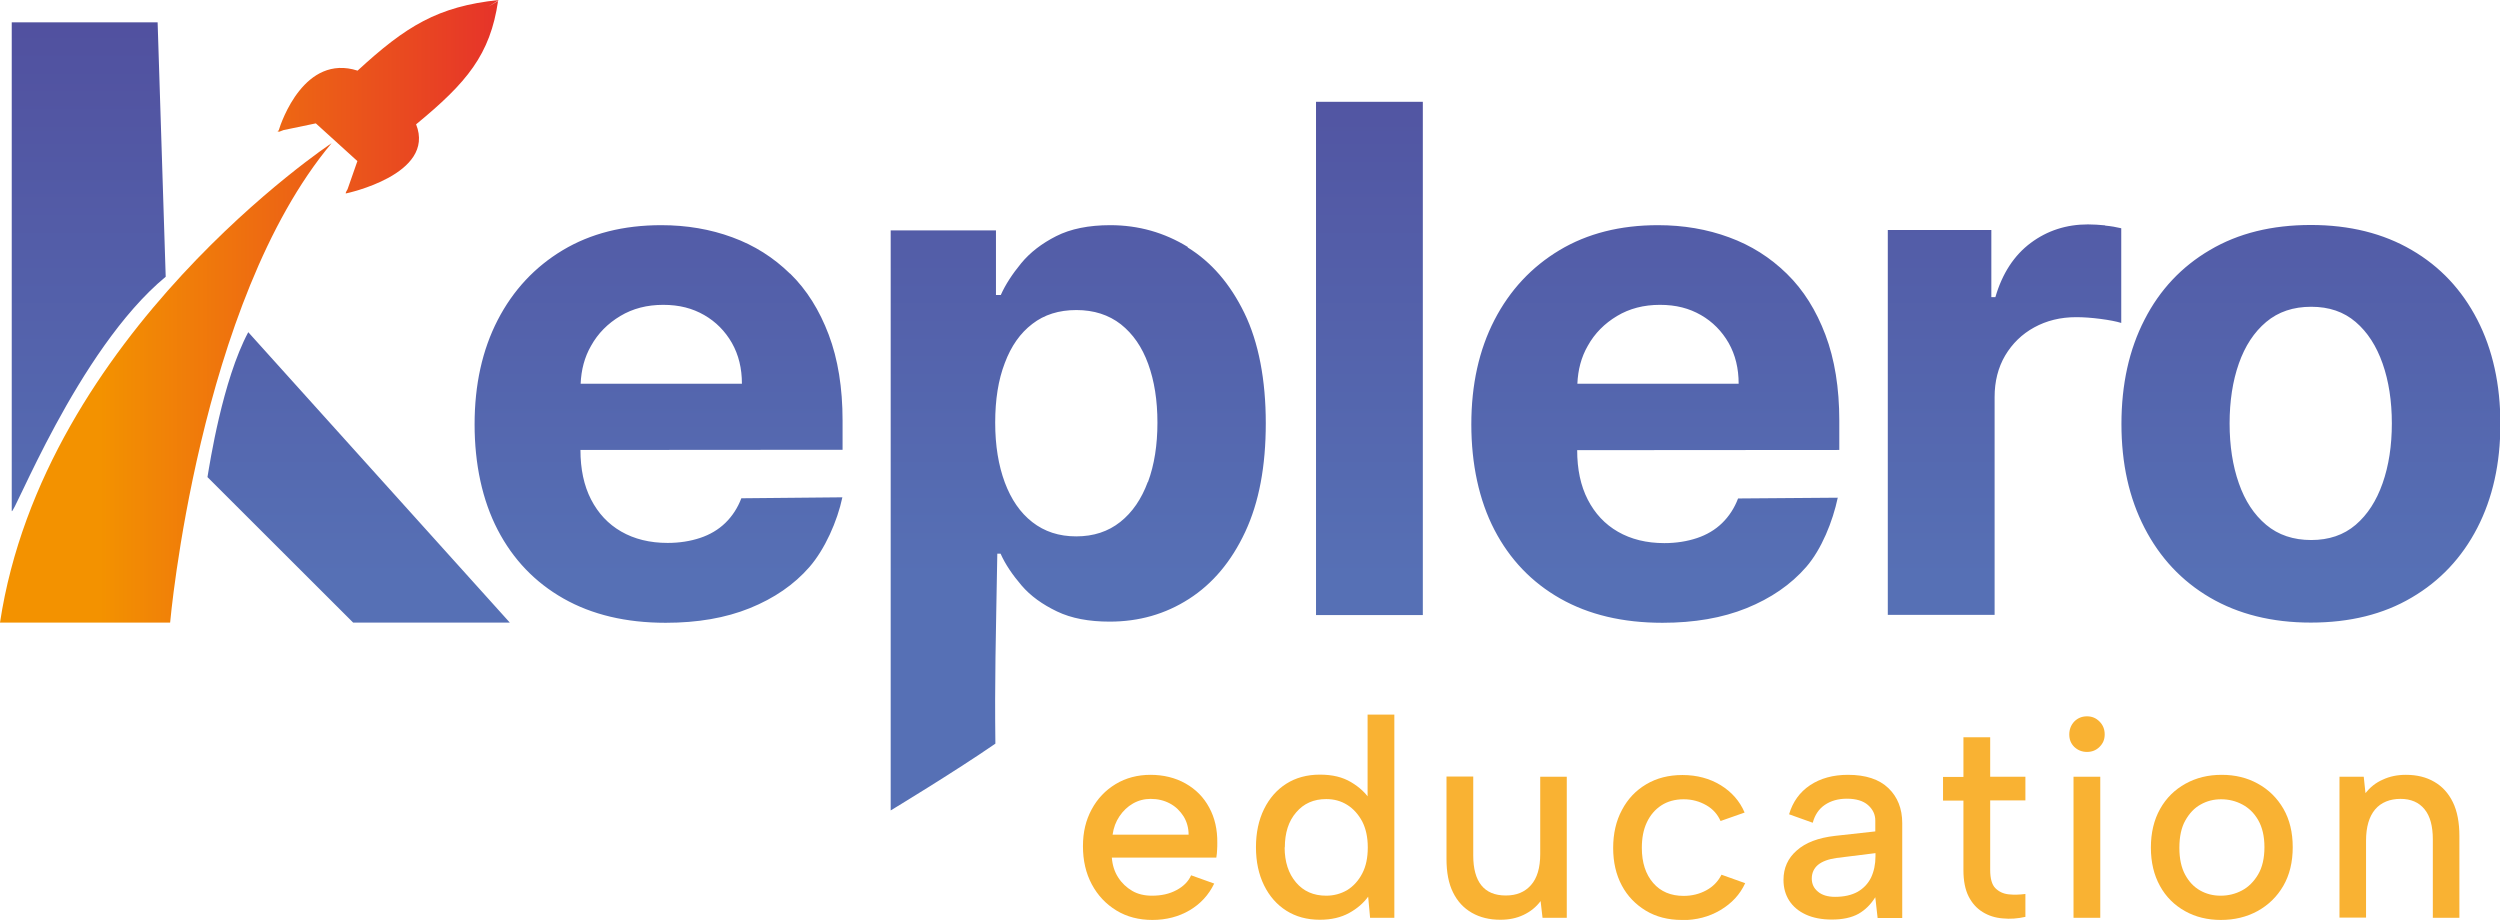 <?xml version="1.0" encoding="UTF-8"?>
<svg xmlns="http://www.w3.org/2000/svg" xmlns:xlink="http://www.w3.org/1999/xlink" id="Livello_2" data-name="Livello 2" viewBox="0 0 129.9 47.8">
  <defs>
    <style>
      .cls-1 {
        fill: url(#Sfumatura_senza_nome_67);
      }

      .cls-1, .cls-2, .cls-3 {
        stroke-width: 0px;
      }

      .cls-2 {
        fill: url(#Sfumatura_senza_nome_49);
      }

      .cls-3 {
        fill: #f9b233;
      }
    </style>
    <linearGradient id="Sfumatura_senza_nome_67" data-name="Sfumatura senza nome 67" x1="65.25" y1="79.11" x2="65.25" y2="-50.18" gradientUnits="userSpaceOnUse">
      <stop offset=".38" stop-color="#5670b5"></stop>
      <stop offset=".82" stop-color="#4c328a"></stop>
    </linearGradient>
    <linearGradient id="Sfumatura_senza_nome_49" data-name="Sfumatura senza nome 49" x1="0" y1="16.17" x2="25.92" y2="16.17" gradientUnits="userSpaceOnUse">
      <stop offset=".2" stop-color="#f39200"></stop>
      <stop offset="1" stop-color="#e6332a"></stop>
    </linearGradient>
  </defs>
  <g id="Livello_1-2" data-name="Livello 1">
    <g>
      <g>
        <path class="cls-3" d="m59.88,47.8c-.7,0-1.33-.16-1.87-.49-.54-.33-.97-.78-1.28-1.36s-.46-1.24-.46-1.98.15-1.35.45-1.91.72-1,1.25-1.32c.53-.32,1.14-.48,1.81-.48s1.29.15,1.82.45c.53.3.94.71,1.23,1.25.29.53.43,1.15.42,1.84,0,.12,0,.24-.01.36,0,.12-.02.26-.04.4h-5.43c.03.39.14.74.33,1.03.19.3.44.53.73.7s.64.25,1.02.25c.49,0,.91-.09,1.28-.29.36-.19.62-.45.76-.77l1.2.43c-.29.6-.72,1.06-1.28,1.39-.56.33-1.21.5-1.94.5Zm1.88-4.43c0-.35-.09-.67-.26-.95-.18-.28-.41-.51-.71-.67s-.63-.24-1-.24c-.33,0-.64.08-.92.24s-.51.38-.7.66c-.19.28-.31.6-.36.96h3.96Z"></path>
        <path class="cls-3" d="m71.22,41.61l-.16.04v-4.52h1.39v10.56h-1.26l-.1-1.1c-.24.33-.57.62-.99.85-.42.23-.92.35-1.52.35-.67,0-1.25-.16-1.74-.47-.49-.31-.88-.75-1.16-1.32-.28-.57-.42-1.23-.42-1.98s.14-1.41.42-1.98c.28-.57.67-1.01,1.16-1.32.49-.31,1.07-.47,1.74-.47s1.18.13,1.62.39c.44.26.78.58,1.02.96Zm-4.47,2.42c0,.75.2,1.36.59,1.82.39.46.91.69,1.57.69.4,0,.76-.1,1.09-.29.32-.2.58-.48.78-.86.2-.38.29-.83.29-1.36s-.1-.98-.29-1.35c-.2-.37-.46-.66-.78-.86-.32-.2-.68-.3-1.09-.3-.65,0-1.17.23-1.56.69-.4.46-.59,1.07-.59,1.82Z"></path>
        <path class="cls-3" d="m81.41,47.69h-1.26l-.1-.87c-.23.31-.53.55-.89.72-.36.17-.75.25-1.2.25-.57,0-1.06-.12-1.48-.36-.42-.24-.75-.59-.98-1.06-.23-.46-.34-1.04-.34-1.74v-4.28h1.39v4.11c0,.67.14,1.19.42,1.54.28.35.7.53,1.27.53s.99-.18,1.31-.54c.32-.36.48-.9.48-1.61v-4.02h1.38v7.33Z"></path>
        <path class="cls-3" d="m87.38,47.8c-.7,0-1.33-.16-1.86-.48s-.96-.76-1.25-1.31c-.3-.56-.45-1.21-.45-1.95s.15-1.41.46-1.98c.3-.57.72-1.01,1.26-1.33.54-.32,1.16-.48,1.88-.48.75,0,1.42.18,1.99.53.57.35.99.83,1.24,1.42l-1.25.44c-.15-.34-.39-.62-.74-.82s-.74-.31-1.18-.31-.84.11-1.16.32c-.32.21-.57.5-.75.88-.18.38-.26.82-.26,1.33,0,.76.2,1.37.59,1.82.39.45.92.67,1.58.67.44,0,.83-.1,1.18-.29s.61-.46.79-.81l1.23.44c-.27.59-.7,1.05-1.29,1.4-.59.35-1.25.52-2,.52Z"></path>
        <path class="cls-3" d="m97.56,47.69l-.12-1.07c-.23.37-.52.66-.87.86-.36.2-.82.3-1.39.3-.53,0-.98-.09-1.35-.26-.37-.17-.66-.41-.86-.72-.2-.31-.3-.67-.3-1.08,0-.62.23-1.13.69-1.53.46-.41,1.12-.66,2-.76l2.08-.23v-.57c0-.31-.13-.58-.38-.8-.25-.22-.62-.33-1.1-.33-.45,0-.83.11-1.14.32-.31.21-.52.52-.63.93l-1.23-.44c.19-.64.55-1.15,1.09-1.51.54-.36,1.2-.54,1.97-.54.92,0,1.62.23,2.1.69.48.46.72,1.07.72,1.82v4.93h-1.28Zm-.12-3.36l-2.01.25c-.43.06-.75.18-.97.36-.21.18-.32.42-.32.71,0,.27.1.5.32.68.21.18.51.27.89.27.47,0,.86-.09,1.17-.26.31-.18.54-.42.7-.74.15-.32.23-.69.23-1.11v-.16Z"></path>
        <path class="cls-3" d="m102.02,40.36v-2.05h1.39v2.05h1.83v1.23h-1.83v3.61c0,.45.09.77.27.95s.41.29.69.32.57.02.87-.02v1.19c-.4.09-.79.12-1.18.08-.39-.03-.73-.14-1.04-.33-.31-.19-.55-.46-.73-.81-.18-.36-.27-.81-.27-1.37v-3.61h-1.06v-1.23h1.06Z"></path>
        <path class="cls-3" d="m108.44,39.07c-.26,0-.48-.09-.66-.26-.18-.18-.26-.39-.26-.65s.09-.49.26-.67c.18-.18.4-.27.66-.27s.47.09.65.27c.18.18.27.4.27.67s-.09.47-.27.65c-.18.18-.4.26-.65.26Zm-.7,1.29h1.39v7.33h-1.39v-7.33Z"></path>
        <path class="cls-3" d="m115.4,47.8c-.69,0-1.32-.15-1.87-.46-.55-.31-.99-.74-1.3-1.31-.31-.56-.47-1.22-.47-1.99s.16-1.44.48-2.01c.32-.57.76-1,1.32-1.31.56-.31,1.18-.46,1.88-.46s1.32.15,1.88.46c.56.31,1,.74,1.33,1.31.32.56.48,1.22.48,1.99s-.16,1.44-.49,2.01c-.33.57-.78,1-1.34,1.31-.57.31-1.2.46-1.91.46Zm-.01-1.26c.39,0,.76-.09,1.1-.27.34-.18.62-.46.84-.83s.33-.85.33-1.42-.11-1.03-.32-1.4c-.21-.37-.49-.64-.83-.82-.34-.18-.71-.27-1.1-.27s-.74.09-1.06.27c-.33.18-.59.46-.8.83-.21.37-.31.85-.31,1.42s.1,1.03.3,1.4c.2.37.46.64.78.82.32.18.67.27,1.06.27Z"></path>
        <path class="cls-3" d="m121.56,40.36h1.26l.09.85c.24-.3.53-.54.9-.7.36-.17.76-.25,1.2-.25.57,0,1.06.12,1.47.36.42.24.74.59.97,1.06.23.47.34,1.06.34,1.76v4.25h-1.38v-4.08c0-.68-.14-1.21-.43-1.56-.29-.36-.71-.54-1.25-.54s-1.01.18-1.32.55c-.31.37-.47.91-.47,1.62v4h-1.38v-7.33Z"></path>
      </g>
      <path class="cls-1" d="m41.05,14.22c-.86-.84-1.85-1.47-3-1.89-1.14-.42-2.37-.63-3.69-.63-1.96,0-3.67.43-5.12,1.3-1.45.87-2.58,2.08-3.38,3.63-.8,1.55-1.2,3.36-1.2,5.42s.4,3.94,1.2,5.48c.8,1.54,1.94,2.73,3.42,3.57,1.48.84,3.25,1.26,5.31,1.26,1.65,0,3.11-.25,4.37-.76,1.26-.51,2.3-1.22,3.1-2.14.8-.92,1.45-2.38,1.71-3.62l-5.25.05c-.19.5-.47.93-.83,1.28-.36.35-.8.61-1.31.78s-1.08.26-1.69.26c-.93,0-1.73-.2-2.41-.59s-1.2-.95-1.57-1.67c-.37-.72-.55-1.58-.55-2.57h0s13.62-.01,13.62-.01v-1.52c0-1.7-.24-3.19-.72-4.46-.48-1.27-1.14-2.33-2-3.17Zm-10.88,5.72c.03-.72.2-1.38.54-1.97.36-.65.87-1.16,1.52-1.55s1.39-.58,2.23-.58,1.52.18,2.13.53c.61.35,1.09.84,1.44,1.45.35.62.52,1.32.52,2.12h-8.38Zm31.56-7.1c-1.23-.76-2.58-1.14-4.04-1.14-1.12,0-2.06.19-2.81.57-.75.38-1.36.85-1.82,1.41s-.82,1.11-1.06,1.65h-.25v-3.36h-5.47v30.14s3.31-2,5.44-3.47c-.04-3.4.02-5.19.1-9.87h.17c.25.56.62,1.1,1.09,1.65s1.09.99,1.84,1.35c.75.36,1.66.53,2.74.53,1.52,0,2.89-.39,4.12-1.18s2.2-1.94,2.92-3.48,1.07-3.41,1.07-5.65-.37-4.2-1.11-5.72-1.72-2.66-2.96-3.42Zm-2.09,12.2c-.33.89-.8,1.58-1.43,2.08-.63.5-1.39.75-2.29.75s-1.65-.25-2.28-.74c-.63-.49-1.1-1.18-1.43-2.06-.33-.89-.5-1.92-.5-3.11s.16-2.22.5-3.1c.33-.88.8-1.55,1.43-2.03.62-.48,1.38-.72,2.29-.72s1.68.25,2.31.74c.63.5,1.1,1.18,1.42,2.06.32.88.48,1.89.48,3.05s-.16,2.19-.49,3.08Zm8.74-19.75h5.55v26.67h-5.55V5.29Zm24.46,8.93c-.86-.84-1.85-1.47-3-1.89-1.14-.42-2.37-.63-3.69-.63-1.96,0-3.67.43-5.12,1.3-1.45.87-2.58,2.08-3.38,3.63-.8,1.55-1.2,3.36-1.2,5.42s.4,3.94,1.2,5.48c.8,1.54,1.94,2.73,3.42,3.57,1.48.84,3.25,1.26,5.31,1.26,1.65,0,3.11-.25,4.37-.76,1.26-.51,2.3-1.22,3.1-2.14.8-.92,1.38-2.37,1.64-3.6l-5.18.04c-.19.5-.47.93-.83,1.28-.36.35-.8.61-1.31.78s-1.08.26-1.69.26c-.93,0-1.73-.2-2.41-.59s-1.2-.95-1.57-1.67c-.37-.72-.55-1.58-.55-2.57h0s13.62-.01,13.62-.01v-1.52c0-1.7-.24-3.19-.72-4.46-.48-1.27-1.14-2.33-2-3.17Zm-10.88,5.72c.03-.72.2-1.38.54-1.97.36-.65.87-1.16,1.52-1.55s1.39-.58,2.23-.58,1.52.18,2.13.53c.61.35,1.09.84,1.44,1.45.35.62.52,1.32.52,2.12h-8.38Zm27.41-8.22c.32.03.6.08.85.14v4.92c-.26-.08-.62-.15-1.08-.21s-.88-.09-1.26-.09c-.82,0-1.54.18-2.18.53-.64.35-1.14.84-1.51,1.46-.37.63-.55,1.35-.55,2.16v11.32h-5.55V11.95h5.38v3.49h.21c.36-1.24.98-2.18,1.84-2.82.86-.64,1.85-.96,2.97-.96.28,0,.58.02.9.05Zm19.35,4.89c-.8-1.55-1.93-2.76-3.41-3.62-1.47-.86-3.22-1.3-5.24-1.3s-3.77.43-5.24,1.3c-1.47.86-2.61,2.07-3.4,3.62-.8,1.55-1.2,3.36-1.2,5.42s.4,3.85,1.2,5.4c.8,1.55,1.93,2.76,3.4,3.62,1.47.86,3.22,1.3,5.24,1.3s3.77-.43,5.24-1.3c1.47-.86,2.61-2.07,3.41-3.62.8-1.55,1.2-3.35,1.2-5.4s-.4-3.87-1.2-5.42Zm-4.92,8.5c-.32.91-.78,1.63-1.4,2.16-.62.53-1.39.79-2.31.79s-1.71-.26-2.34-.79c-.63-.53-1.1-1.24-1.42-2.16-.32-.91-.48-1.95-.48-3.11s.16-2.2.48-3.11.79-1.63,1.42-2.16c.63-.53,1.41-.79,2.34-.79s1.69.26,2.31.79c.62.53,1.08,1.25,1.4,2.16.32.91.48,1.95.48,3.11s-.16,2.2-.48,3.11ZM.61,26.54V1.16h7.58l.42,13.22C4.02,18.17.62,27.05.61,26.54Zm25.88,5.81h-8.14l-7.57-7.56c.12-.71.78-5.02,2.12-7.53l13.59,15.09Z"></path>
      <path class="cls-2" d="m8.84,32.35s1.01,0-8.84,0C2.27,17.36,17.23,7.44,17.23,7.44c-6.92,8.25-8.39,24.91-8.39,24.91ZM25.37.35c.18-.12.37-.23.55-.35-3.18.33-4.84,1.37-7.34,3.67-2.75-.88-3.96,2.64-4.1,3.11l-.09.05.07-.02s0,.02,0,.02c-.01.04.08.01.27-.07l1.68-.35,2.16,1.96-.51,1.46c-.09.15-.12.23-.08.22,0,0,4.68-.98,3.64-3.59,2.64-2.17,3.85-3.62,4.26-6.41l-.51.3Z"></path>
    </g>
  </g>
</svg>
